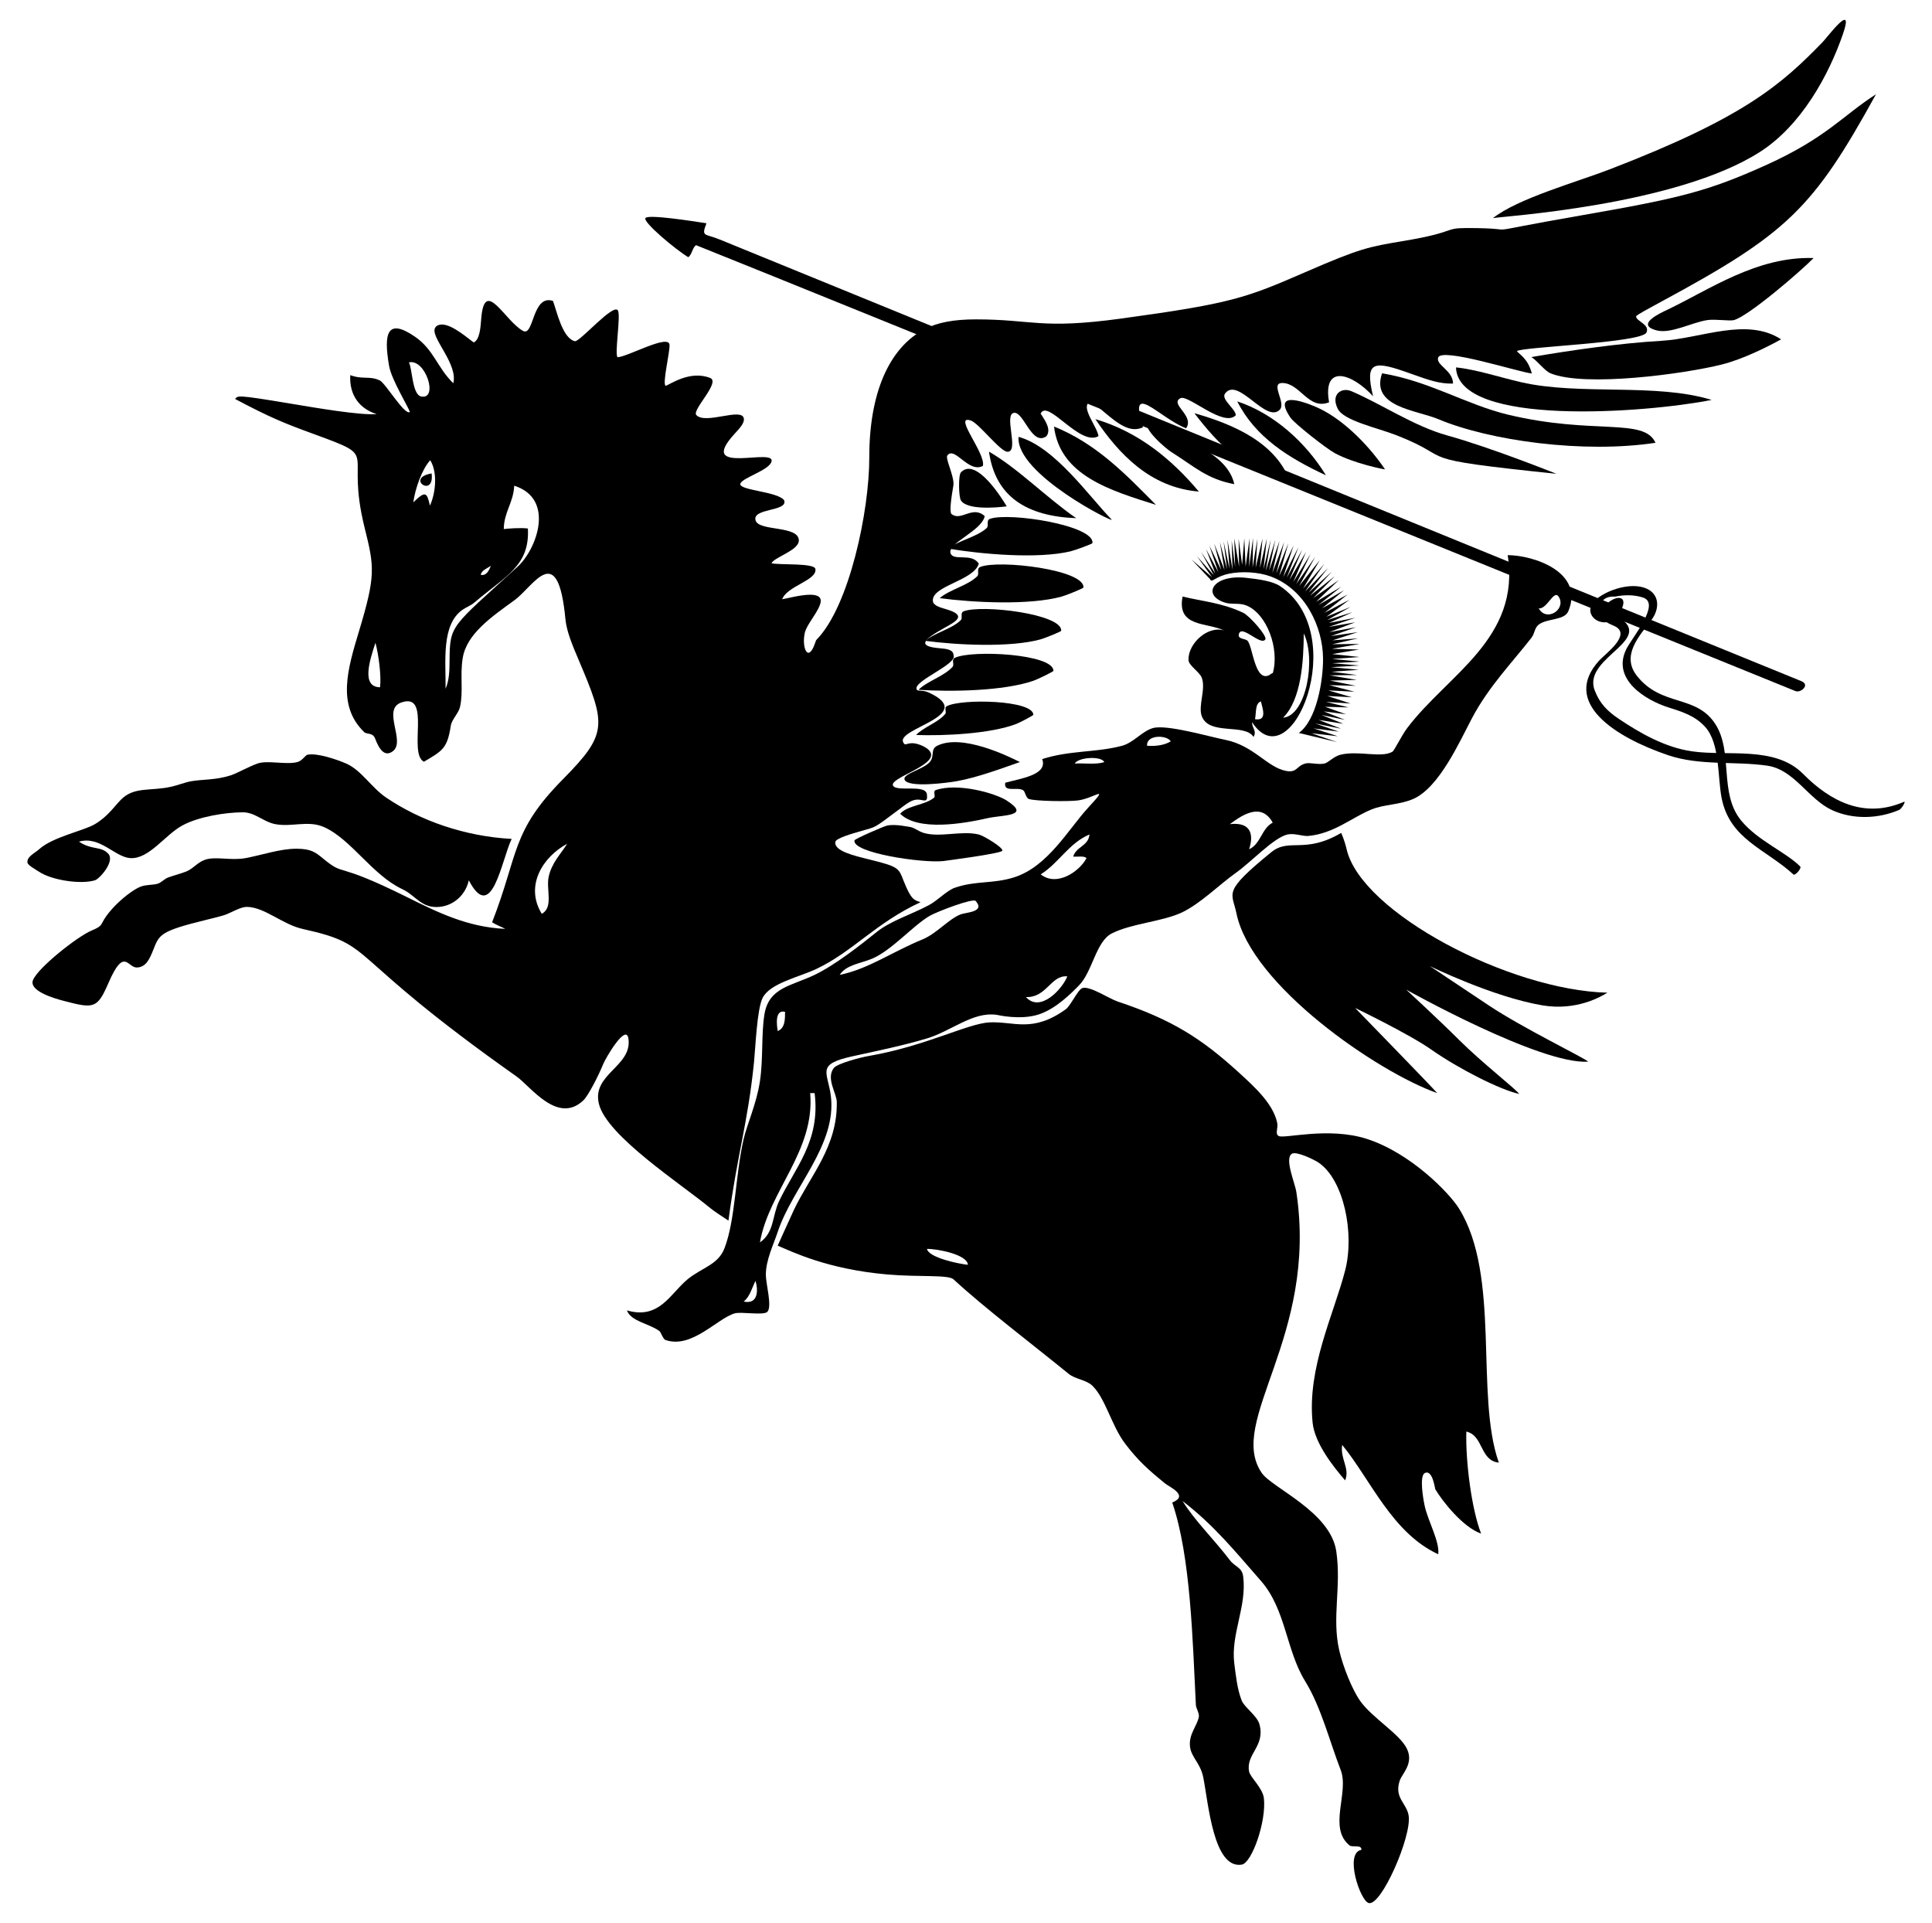 <?xml version="1.0" encoding="utf-8"?>

<!DOCTYPE svg PUBLIC "-//W3C//DTD SVG 1.1//EN" "http://www.w3.org/Graphics/SVG/1.1/DTD/svg11.dtd">
<svg version="1.1"
	 id="svg2" xmlns:cc="http://creativecommons.org/ns#" xmlns:dc="http://purl.org/dc/elements/1.1/" xmlns:rdf="http://www.w3.org/1999/02/22-rdf-syntax-ns#" xmlns:svg="http://www.w3.org/2000/svg"
	 xmlns="http://www.w3.org/2000/svg" xmlns:xlink="http://www.w3.org/1999/xlink" x="0px" y="0px" viewBox="0 0 1641.606 1633.773"
	 enable-background="new 0 0 1641.606 1633.773" xml:space="preserve">
<g>
	<path id="path8" d="M1495.808,128.818c34.631-22.335,58.066-64.599,70.317-100.458c9.479-27.733-13.074,2.906-17.578,7.534
		c-34.736,35.679-66.144,63.895-180.819,107.988c-28.573,10.996-78.004,24.716-99.199,41.44
		C1274.323,183.873,1424.127,175.043,1495.808,128.818z"/>
	<path id="path10" d="M1525.651,587.145c4.477,1.776,12.63-5.376,4.98-8.438c-23.359-9.336-881.176-359.711-918.98-375.189
		c-12.99-5.318-15.914-1.949-11.388-13.836c-11.504-1.753-49.486-7.797-51.827-4.423c-2.332,3.369,25.188,26.483,36.402,33.274
		c3.204-2.336,3.351-7.912,6.555-10.253C666.084,237.927,1512.255,581.827,1525.651,587.145z"/>
	<path id="path12" d="M1541.012,219.223c-48.213-1.562-88.567,26.875-124.311,43.95c-4.606,2.198-28.401,12.678-8.794,17.578
		c11.86,2.964,29.932-6.867,42.69-8.794c6.996-1.05,18.878,0.966,22.607,0C1485.416,268.798,1529.304,231.136,1541.012,219.223
		L1541.012,219.223z"/>
	<path id="path14" d="M1301.176,303.353c5.042,3.044,11.268,11.744,16.328,13.813c29.255,11.962,114.129,0.445,145.654-7.534
		c17.792-4.495,38.454-14.828,50.229-21.347c-29.34-19.047-67.918-0.676-101.708,1.259
		C1376.272,291.569,1333.853,297.728,1301.176,303.353z"/>
	<path id="path16" d="M1454.372,339.769c-47.403-14.628-111.904-3.587-161.986-15.068c-17.342-3.978-38.352-10.898-55.244-12.558
		C1238.829,362.781,1397.984,350.939,1454.372,339.769z"/>
	<path id="path18" d="M1174.35,317.162c-10.053,28.717,29.269,31.178,47.719,38.93c43.892,18.437,123.666,29.353,184.588,20.088
		c-9.694-21.623-52.502-6.519-125.05-23.826C1246.172,343.9,1214.824,323.868,1174.35,317.162z"/>
	<path id="path20" d="M1322.523,402.552c0,0-55.289-22.224-92.919-32.646c-28.29-7.841-56.784-27.239-81.625-37.671
		c-7.815-3.284-17.556,2.483-11.299,15.068c5.087,10.213,33.577,16.056,50.229,22.602
		C1240.011,390.767,1194.031,389.128,1322.523,402.552L1322.523,402.552z"/>
	<path id="path22" d="M1176.86,398.783c-12.176-18.077-33.025-40.59-55.249-51.479c-8.473-4.156-42.343-17.943-25.117,7.53
		c3.342,4.94,30.163,26.056,37.671,30.132C1150.286,393.729,1175.86,398.783,1176.86,398.783z"/>
	<path id="path24" d="M1051.295,341.024c15.464,30.582,43.91,48.177,75.346,62.783
		C1109.467,375.762,1082.188,351.166,1051.295,341.024z"/>
	<path id="path26" d="M1014.883,351.068c20.342,26.536,43.318,50.434,81.616,59.022
		C1084.644,375.891,1047.512,360.311,1014.883,351.068z"/>
	<path id="path30" d="M1048.78,411.341c-5.919-26.545-43.078-36.896-60.268-48.97c-2.163-1.522-9.083-12.977-13.813-6.275
		c-5.549,7.85,17.712,26.131,20.088,27.622C1015.248,396.562,1025.252,406.886,1048.78,411.341z"/>
	<path id="path34" d="M930.749,356.097c19.701,29.282,46.469,58.155,87.9,61.523C995.667,390.31,967.453,366.902,930.749,356.097z"
		/>
	<path id="path36" d="M895.588,362.371c4.971,41.68,48.124,54.399,86.645,66.552C956.809,403.282,931.946,377.079,895.588,362.371z"
		/>
	<path id="path38" d="M865.456,371.156c-2.559,31.627,83.209,74.447,79.053,70.201C925.804,422.284,895.979,379.318,865.456,371.156
		z"/>
	<path id="path40" d="M840.339,383.719c5.287,38.245,32.139,54.924,74.082,56.504C889.175,422.783,864.811,397.755,840.339,383.719z
		"/>
	<path id="path42" d="M855.407,430.174c-3.814-6.439-26.114-42.388-38.926-28.877c-2.256,2.381-1.94,20.813,0,23.853
		C821.697,433.338,846.04,431.393,855.407,430.174z"/>
	<path id="path44" d="M366.744,402.223C343.897,406.13,369.365,423.824,366.744,402.223L366.744,402.223z"/>
	<path id="path46" d="M1056.319,520.588c5.492,2.617,20.595,19.839,18.833,22.598c-3.903,6.141-21.192-14.209-22.598-3.765
		c-0.494,3.689,5.865,3.093,7.53,5.024c4.508,5.216,6.195,36.064,18.838,28.877c-0.721,0.414,2.808-2.292,2.505-1.255
		c6.07-20.965-5.176-51.003-22.602-57.759c-6.066-2.35-12.038-0.498-17.809-2.301c-20.159-6.265-10.64-24.092,17.525-21.138
		c11.134,1.17,22.914,2.901,29.171,7.116c60.86,40.999,9.354,166.498-23.857,115.526c0,5.478,4.299,7.414,1.255,12.554
		c-7.552-11.824-37.666-0.908-43.95-17.578c-3.329-8.829,3.609-22.789,0-32.646c-1.811-4.953-11.108-10.338-11.299-15.073
		c-0.565-13.853,16.288-29.54,30.132-25.117c-14.227-7.12-40.305-2.385-35.156-28.877
		C1020.455,510.74,1038.149,511.924,1056.319,520.588L1056.319,520.588z M1107.803,538.171
		c-0.133,23.564-2.109,56.299-17.578,71.572C1109.97,608.087,1118.398,559.75,1107.803,538.171z M1071.387,595.925
		c-5.1,1.598-3.827,9.568-5.024,15.073C1077.043,612.764,1072.766,601.844,1071.387,595.925z"/>
	<path id="path48" d="M786.234,544.445c26.977,3.547,71.875,5.888,97.944-1.259c3.756-1.024,17.44-6.626,17.498-7.258
		c1.206-14.316-67.505-22.527-82.791-16.595c-3.444,1.335-0.543,5.612-2.51,7.53C808.48,534.575,793.879,537.606,786.234,544.445
		L786.234,544.445z"/>
	<path id="path50" d="M866.604,647.413c-10.525-5.287-49.513-24.276-70.321-13.813c-6.003,3.017-1.882,8.82-6.279,13.813
		c-5.678,6.448-23.51,9.999-21.347,15.068c3.017,7.071,36.718,2.51,43.95,1.255C830.411,660.639,852.444,652.335,866.604,647.413
		L866.604,647.413z"/>
	<path id="path52" d="M67.084,715.047c17.801-5.193,30.546,13.213,43.705,13.987c15.807,0.93,29.22-19.514,43.95-27.627
		c13.965-7.694,36.914-11.232,51.479-11.299c10.516-0.049,17.409,8.077,27.627,10.044c14.085,2.71,27.96-3.467,41.44,2.51
		c23.119,10.267,41.097,40.826,66.552,52.739c11.432,5.358,16.11,16.421,31.391,15.073c12.928-1.144,22.625-10.965,25.117-22.602
		c19.612,37.644,27.796-17.373,36.416-35.161c-39.491-2.114-77.464-15.286-106.733-35.152
		c-12.403-8.424-21.014-23.252-33.901-28.882c-7.85-3.431-24.342-9.047-32.646-7.534c-2.234,0.409-4.432,5.118-8.794,6.279
		c-9.528,2.537-25.41-1.776-33.901,1.255c-8.104,2.893-17.431,8.322-22.642,10.008c-12.986,4.196-24,3.289-33.861,5.06
		c-5.211,0.935-11.21,3.369-16.572,4.584c-17.992,4.076-31.828-0.329-43.02,11.125c-5.856,5.99-11.099,14.183-22.028,20.702
		c-9.439,5.634-35.664,10.818-47.247,21.187c-3.974,3.556-10.814,6.511-10.084,11.513c0.338,2.301,6.733,5.652,9.523,7.561
		c10.614,7.276,35.477,11.183,47.808,7.458c3.881-1.175,17.307-16.132,11.299-22.602C85.774,718.607,78.209,722.465,67.084,715.047
		L67.084,715.047z"/>
	<path id="path54" d="M764.887,691.363c15.197,15.002,53.651,8.411,74.082,3.765c13.164-2.99,37.653-1.406,16.328-15.068
		c-9.902-6.341-41.774-15.224-60.273-8.794c-2.479,0.863,0.071,5.091-1.255,6.284C786.586,683.989,770.792,684.243,764.887,691.363z
		"/>
	<path id="path56" d="M753.694,701.407c-2.853,0.65-27.346,11.223-27.627,12.554c-2.234,10.605,57.638,19.483,75.346,17.583
		c-1.655,0.174,49.099-6.257,50.229-8.794c1.121-2.523-15.776-12.781-20.097-13.813c-14.49-3.462-32.735,2.75-46.455-1.255
		c-4.668-1.362-7.636-4.183-11.303-5.02C772.787,702.662,760.892,699.774,753.694,701.407z"/>
	<path id="path58" d="M1221.162,928.654c-3.828-4.612-65.633-68.117-69.721-72.315c0,0,45.89,22.144,64.527,35.232
		c23.684,16.635,58.867,34.351,74.914,37.826c-3.462-4.731-31.147-26.047-51.177-45.984c-17.707-17.627-44.875-42.65-44.875-42.65
		s114.107,63.958,154.643,61.19c-3.551-3.44-55.24-28.294-84.553-47.839c-24.476-16.319-50.064-33.376-50.064-33.376
		s53.624,26.292,95.678,33.376c29.238,4.917,50.02-7.565,55.258-10.752c-83.436-2.078-209.184-68.145-221.573-121.868
		c-1.838-7.984-4.641-13.867-4.641-13.867c-31.258,18.291-44.082,3.891-59.401,16.377c-41.964,34.24-33.328,33.656-29.602,51.858
		C1063.181,837.426,1171.137,911.063,1221.162,928.654L1221.162,928.654z"/>
	<path id="path70" d="M846.818,862.169c-20.244-2.879-38.378,13.773-59.218,20.052c-19.67,5.928-43.055,10.774-62.783,15.068
		c-32.001,6.969-21.401,13.11-18.838,33.906c5.135,41.609-32.758,77.74-45.2,115.522c-3.542,10.756-10.066,23.693-10.048,36.416
		c0.018,7.525,5.563,27.093,1.255,31.396c-3.213,3.209-22.189-0.307-27.627,1.251c-15.13,4.357-36.58,30.448-59.018,22.602
		c-1.856-0.65-3.823-6.631-5.02-7.53c-8.522-6.417-24.187-8.108-27.627-17.578c27.604,8.037,36.807-14.249,51.484-26.372
		c11.944-9.862,25.936-12.234,31.391-26.367c9.421-24.413,9.141-61.839,16.323-92.924c2.906-12.572,10.965-30.065,13.813-48.974
		c2.879-19.096,1.077-39.362,3.774-56.504c3.645-23.243,22.585-24.285,42.695-33.901c17.596-8.42,39.945-26.136,52.739-36.416
		c11.722-9.421,28.632-14.539,43.945-22.602c8.162-4.294,15.442-12.612,22.607-15.073c17.854-6.119,32.152-3.075,50.224-8.789
		c28.712-9.065,46.348-41.213,62.783-59.018c19.305-20.916,5.385-7.988-8.789-6.279c-7.806,0.943-35.245,0.703-41.44-1.255
		c-2.657-0.837-3.013-6.422-5.024-7.534c-5.354-2.959-16.617,2.287-15.068-6.275c12.843-3.618,36.438-6.582,31.396-20.092
		c23.145-7.525,46.108-5.487,67.807-11.303c9.951-2.666,17.106-12.514,26.367-15.064c11.624-3.209,46.366,6.982,61.528,10.044
		c24.053,4.846,35.379,23.261,51.484,26.367c9.39,1.816,8.673-4.09,16.323-6.275c4.05-1.161,10.703,1.233,16.323,0
		c3.32-0.73,8.01-6.172,13.813-7.534c15.442-3.631,34.591,3.062,43.95-2.51c1.727-1.024,7.427-13.27,12.554-20.088
		c34.051-45.227,96.551-75.912,85.39-146.913c22.286,0.116,65.439,14.583,51.479,47.715c-3.311,7.872-17.996,5.87-25.112,11.303
		c-3.676,2.808-3.222,7.361-6.279,11.299c-15.762,20.297-36.095,41.173-50.225,67.807c-10.525,19.848-27.978,59.441-50.229,69.062
		c-11.544,4.989-24.734,4.557-35.156,8.789c-16.862,6.849-32.161,20.644-53.994,22.607c-4.664,0.418-11.771-2.577-17.583-1.255
		c-11.735,2.666-30.884,23.448-43.945,32.651c-13.591,9.563-30.613,26.705-46.46,33.901c-16.75,7.601-42.512,9.118-59.018,17.574
		c-13.288,6.813-16.381,32.491-27.627,43.954c-6.266,6.386-19.639,20.124-34.547,24.881
		C866.782,866.873,847.793,862.312,846.818,862.169L846.818,862.169z M905.569,857.452c4.076-2.928,10.213-16.412,13.88-17.921
		c6.026-2.483,23.034,8.94,30.132,11.303c46.197,15.366,71.3,31.4,102.972,60.273c13.604,12.407,29.189,26.599,32.646,42.695
		c1.05,4.886-2.074,9.323,1.255,11.299c4.459,2.652,42.223-8.059,74.999,2.497c37.163,11.966,69.974,45.859,78.198,59.036
		c35.77,57.305,13.551,158.537,33.897,215.975c-16.296-1.696-12.888-23.096-27.622-26.367c-0.659,26.154,4.526,65.987,12.558,86.64
		c-15.357-5.313-32.664-27.177-38.93-37.666c-0.343-0.583-2.212-16.795-8.789-13.813c-5.064,2.296-1.388,22.963,0,28.882
		c2.946,12.545,12.661,29.74,11.299,40.176c-39.424-18.263-57.452-63.446-81.62-92.919c-1.856,12.091,6.742,19.799,2.51,30.136
		c-9.857-11.415-25.784-31.316-27.627-48.974c-4.828-46.389,17.983-92.056,27.627-129.335c8.211-31.716-1.219-77.206-22.602-91.664
		c-3.921-2.652-18.82-9.79-22.598-7.53c-6.595,3.934,2.586,24.779,3.765,32.646c18.48,123.21-59.369,194.439-29.527,238.417
		c8.79,12.947,58.459,32.983,63.437,66.712c4.455,30.27-3.912,56.174,2.51,84.126c3.253,14.183,11.139,33.483,17.574,42.695
		c10.324,14.77,34.444,28.601,40.181,41.44c5.469,12.234-4.268,20.582-6.275,26.372c-5.162,14.877,5.968,19.296,7.534,30.136
		c2.518,17.577-23.154,76.622-33.906,74.082c-7.298-1.722-20.991-42.695-6.275-45.205c0.383-4.819-7.694-1.878-10.048-3.769
		c-18.562-14.93-0.138-44.938-7.534-64.042c-9.439-24.387-16.715-53.615-30.132-75.341c-16.412-26.558-16.394-61.119-37.671-85.39
		c-22.104-25.201-39.495-46.94-66.552-67.803c10.106,16.452,26.438,32.237,40.181,50.225c4.539,5.941,10.284,5.928,11.299,13.813
		c3.289,25.508-10.743,49.156-7.534,74.082c1.251,9.683,2.434,21.628,6.284,31.391c2.225,5.656,13.075,12.874,15.068,20.093
		c5.167,18.726-11.699,25.259-8.794,40.185c0.966,4.944,11.53,13.92,12.558,22.598c2.296,19.412-10.084,55.098-18.833,56.504
		c-24,3.872-28.276-52.031-32.651-74.082c-2.439-12.314-10.311-17.022-11.303-26.372c-1.113-10.516,6.208-17.565,7.534-25.112
		c0.538-3.062-2.363-7.165-2.51-10.048c-2.772-54.154-4.294-125.846-20.088-172.026c14.628-5.923-2.488-13.221-6.279-16.328
		c-13.564-11.103-22.812-19.189-33.901-33.897c-11.464-15.211-16.457-37.982-27.631-48.974c-5.095-5.02-14.619-5.589-20.088-10.048
		c-29.967-24.44-71.79-56.166-97.948-80.365c-4.45-4.116-29.389-1.776-56.495-4.161c-50.698-4.452-80.701-19.294-92.897-24.476
		c0,0,11.219-24.974,13.782-30.381c13.769-29.006,37.083-53.491,36.416-91.664c-0.129-7.61-9.368-19.968-2.505-28.882
		c3.004-3.903,23.274-9.083,28.877-10.048c49.283-8.442,84.94-27.885,103.667-28.712
		C861.77,867.657,877.354,877.716,905.569,857.452L905.569,857.452z M1307.455,516.823c6.284,11.562,22.518,1.651,17.578-8.793
		C1320.698,498.858,1314.949,517.838,1307.455,516.823z M974.703,633.596c8.473,0.53,15.13-0.765,20.088-3.765
		C991.444,624.179,973.755,624.054,974.703,633.596z M913.17,648.668c8.353-0.441,18.691,1.113,25.117-1.255
		C935.782,642.131,916.37,643.19,913.17,648.668z M1045.015,700.148c19.34-2.145,19.972,10.614,16.323,21.347
		c9.902-4.33,10.649-17.818,20.093-22.598C1072.05,682.071,1056.906,691.265,1045.015,700.148L1045.015,700.148z M925.729,708.941
		c-17.649,7.463-25.998,24.227-41.44,33.901c13.604,10.76,32.82-2.252,38.926-13.813c-2.083-2.105-7.374-1.001-11.303-1.255
		C914.256,719.234,924.803,718.896,925.729,708.941z M713.518,828.228c24.48-5.051,43.972-19.305,70.317-30.132
		c12.202-5.024,22.367-17.52,32.646-21.352c4.619-1.722,20.858-1.882,12.554-11.299c-2.314-2.63-32.526,8.9-38.926,12.554
		c-14.151,8.086-32.086,29.18-48.97,36.42C731.924,818.371,718.841,819.639,713.518,828.228z M871.73,847.065
		c12.1,13.613,30.96-6.822,35.161-17.578C892.922,828.183,889.295,847.808,871.73,847.065z M667.054,859.619
		c-9.368-2.323-6.72,12.892-6.275,16.323C667.112,873.526,667.05,865.876,667.054,859.619z M692.171,928.686
		c-1.259,0-2.514,0-3.769,0c4.228,49.067-34.903,82.857-42.699,126.825c12.305-8.518,10.231-22.34,16.328-35.161
		C675.323,992.39,697.333,969.436,692.171,928.686z M787.64,1061.047c1.473,7.401,26.714,12.656,34.751,13.493
		C822.107,1065.951,796.678,1060.878,787.64,1061.047z M641.942,1088.157c-3.048,6.163-4.855,13.564-10.048,17.578
		C644.091,1108.437,644.438,1096.435,641.942,1088.157z"/>
	<path id="path72" d="M1045.38,486.607"/>
	<path id="path74" d="M1079.682,489.757c29.536,10.961,44.364,43.064,44.502,69.814c0.096,18.904-5.476,52.155-20.578,63.139
		l32.633,7.788l-21.788-7.512l22.251,2.501l-20.582-6.675l21.414,2.781l-20.026-6.951l21.975,4.45l-19.189-7.512l21.138,3.338
		l-18.637-7.512l20.026,4.174l-18.077-7.232l18.913,2.501l-17.801-6.399l20.026,0.556l-19.189-4.726l20.862,1.388l-19.75-6.399
		l20.862,1.113l-20.026-5.839l22.251,1.113l-21.414-5.563l22.527,0.556l-21.975-4.45l22.807-0.556l-23.087-3.894l23.363-0.276
		l-21.695-2.781l23.087-1.669l-23.639-2.225l24.2-1.388l-23.087-1.949l23.087-1.388l-23.087-2.225l23.087-1.669l-23.087-2.501
		l22.807-3.894l-23.087-0.556l23.639-4.174l-23.363,0.276l21.975-5.006l-21.695,1.669l21.414-6.951l-22.807,3.338l21.414-7.512
		l-22.807,4.174l21.975-8.344l-22.527,3.894l22.807-7.788l-22.527,4.45l20.026-9.176l-21.414,6.675l19.75-11.125l-20.582,8.344
		l19.75-14.463l-21.414,11.125l19.75-15.576l-21.694,11.682l18.637-15.3l-21.695,12.514l19.469-15.576l-21.414,12.794l19.189-18.357
		l-21.694,15.3l18.357-18.637l-21.138,16.688l18.637-20.582l-19.75,17.801l16.412-20.862l-19.469,20.026l16.412-23.639
		l-18.077,21.138l14.187-24.2l-17.525,21.975l13.626-24.752l-16.132,23.087l12.238-25.588l-14.739,23.92l10.849-25.588
		l-14.187,23.92l10.849-25.864l-13.074,23.92l10.013-26.145l-13.074,25.588l8.9-26.977l-12.238,25.864l7.788-27.814l-10.289,25.864
		l6.675-26.701l-10.013,26.145l6.119-27.257l-8.9,25.313l5.287-26.145l-8.064,26.425l4.174-26.701l-6.119,25.313l2.781-26.145
		l-5.839,25.032l2.225-25.032l-5.839,24.752l1.486-24.569l-4.076,24.476l0.369-25.215l-3.338,24.845l0.369-24.476l-3.338,24.106
		l-1.113-24.106l-1.851,22.62l-2.968-22.251l0.369,23.737l-4.076-24.107l0.739,24.476l-2.964-22.62l0.739,24.845l-4.263-25.406
		l1.669,24.476l-5.006-23.176l2.964,23.733l-6.119-23.176l3.894,23.733l-8.713-22.438l5.932,22.438l-10.013-20.582l7.605,22.438
		l-10.387-19.469l7.788,20.582l-12.051-18.357l10.756,19.839l-14.281-16.132l12.794,17.801l-17.431-15.019l15.762,16.688
		c1.432,3.827,3.974-2.158,16.319-4.637C1055.108,485.201,1069.308,485.908,1079.682,489.757L1079.682,489.757z"/>
	<path id="path76" d="M780.458,586.037c27.155,1.767,72.11,1.157,97.65-7.69c3.676-1.268,16.964-7.757,16.982-8.393
		c0.263-14.365-68.839-18.045-83.703-11.121c-3.351,1.558-0.174,5.634-2.011,7.681C802.01,574.729,787.64,578.707,780.458,586.037z"
		/>
	<path id="path78" d="M778.42,624.437c23.746,0.81,62.965-0.952,85.016-9.363c3.177-1.206,14.601-7.232,14.596-7.788
		c-0.16-12.541-60.576-13.876-73.356-7.432c-2.884,1.451,0,4.917-1.549,6.76C796.919,613.979,784.485,617.846,778.42,624.437z"/>
	<path id="path80" d="M798.472,508.181c28.534,3.751,76.031,6.226,103.604-1.335c3.974-1.081,18.45-7.009,18.508-7.677
		c1.273-15.144-71.407-23.831-87.579-17.556c-3.64,1.411-0.574,5.936-2.657,7.966C822.004,497.745,806.558,500.949,798.472,508.181
		L798.472,508.181z"/>
	<path id="path82" d="M805.819,466.096c28.401,4.757,75.809,8.923,103.649,2.336c4.01-0.943,18.695-6.355,18.784-7.022
		c1.807-15.099-70.562-26.363-86.952-20.662c-3.694,1.282-0.788,5.914-2.937,7.877C829.725,456.488,814.163,459.145,805.819,466.096
		L805.819,466.096z"/>
	<path id="path89" d="M1479.596,697.304c-19.407-23.408-6.528-58.422-22.233-82.39c-16.413-25.057-45.589-14.262-66.463-40.697
		c-13.591-17.204,1.784-33.723,12.153-47.287c7.766-10.16,7.134-23.328-6.021-27.658c-12.145-3.996-29.856,1.433-39.593,8.958
		c-17.961,13.884,8.037,30.822,18.771,12.452c12.767-21.859-17.004-11.935-14.775,3.146c0.667,4.508,7.267,6.519,10.649,8.184
		c14.605,7.205-8.015,23.39-13.284,29.175c-32.415,35.568,13.149,64.978,58.529,80.388c26.972,9.158,56.406,4.926,84.219,8.905
		c23.021,3.289,34.894,28.45,55.169,37.782c17.801,8.197,39.388,7.405,57.087-0.231c1.896-0.819,6.146-7.766,3.876-6.782
		c-33.332,14.378-62.151-0.085-85.612-23.773c-23.92-24.147-63.958-14.721-94.544-19.189c-22.54-3.293-43.451-15.086-62.062-27.578
		c-9.626-6.462-16.301-13.164-20.497-24.302c-10.911-28.923,56.77-43.362,16.314-64.523c-3.186-3.235-7.258-4.054-12.216-2.457
		c0.16-8.883,4.579-13.07,13.257-12.563c7.739-1.629,16.217-1.687,23.759,0.801c15.398,5.073-9.341,33.892-14.272,43.945
		c-12.514,25.508,16.248,43.216,36.046,49.459c11.869,3.743,22.682,7.156,31.191,16.693c12.505,14.005,10.36,42.739,13.791,60.162
		c6.924,35.223,37.435,43.362,61.052,65.017c1.397,1.286,7.254-5.411,5.705-6.827l0,0
		C1517.351,723.871,1493.725,714.349,1479.596,697.304z"/>
	<path d="M1500.667,140.206c-49.462,22.34-73.489,28.214-156.445,42.655c-100.864,17.55-43.264,10.867-97.926,10.867
		c-20.058,0-8.34,3.424-53.86,11.023c-29.701,4.952-36.907,6.273-83.151,26.389c-51.14,22.254-63.265,26.703-156.677,39.508
		c-68.359,9.354-75.208,0.681-123.332,0.681c-18.886,0-32.713,2.621-43.513,8.251c-30.466,15.874-47.207,54.626-47.141,109.113
		c0.053,45.574-16.977,126.518-44.84,154.817c-0.405,0.41-0.636,1.064-1.17,2.643c-6.04,17.86-11.719,3.628-8.7-8.865
		c2.608-10.756,26.021-32.014,4.361-32.014c-7.986,0-19.308,3.125-23.635,3.827c4.028-11.302,29.778-16,28.192-25.708
		c-0.858-5.255-30.324-3.254-37.288-4.851c2.254-5.211,23.343-10.883,23.221-19.443c-0.189-12.898-34.055-7.458-36.767-17.013
		c-3.05-10.596,27.849-7.335,24.271-17.097c-5.624-7.525-38.844-8.375-37.203-14.031c1.418-4.898,23.054-11.005,26.216-18.076
		c6.227-13.999-64.85,12.393-31.129-24.298c4.619-5.024,8.611-9.368,7.85-13.177c-1.893-9.464-32.768,5.577-40.354-2.822
		c-3.908-4.32,20.837-27.881,11.771-31.476c-17.148-6.827-34.368,5.678-37.791,6.689c-3.109-1.345,3.658-28.682,3.257-34.836
		c-0.649-9.559-35.935,10.404-44.181,10.511c-2.625-2.736,2.854-35.023,0.36-39.638c-3.617-6.701-31.582,25.871-36.451,26.069
		c-10.739-2.234-15.648-26.095-18.762-34.262c-17.741-5.829-16.091,30.561-25.393,25.495c-15.589-8.435-32.821-46.122-35.583-10.2
		c-0.632,8.201-1.349,17.471-6.288,19.986c-3.325-1.902-17.603-15.215-27.075-15.215c-2.657,0-5.467,1.086-6.186,3.729
		c-2.307,8.561,19.81,29.984,15.843,46.161c-13.854-13.482-16.442-28.48-32.673-39.62c-23.56-16.148-26.679-2.786-21.895,24.868
		c2.019,11.679,16.246,34.718,17.663,39.086c-4.032,3.752-20.707-24.392-25.495-26.692c-8.748-4.202-14.488-0.556-25.157-4.544
		c-0.942,17.27,8.072,28.571,22.442,33.136c-14.458,1.01-49.506-4.979-73.966-9.065c-45.87-7.669-43.698-6.585-46.362-3.841
		c29.918,15.905,42.234,20.792,66.761,29.763c58.485,21.4,26.097,10.386,43.385,79.911c8.211,32.966,9.469,40.249-4.708,87.228
		c-9.826,32.589-19.114,63.366,4.232,86.115c2.302,2.216,7.315,0.181,9.292,5.425c3.243,8.567,7.963,16.46,15.277,10.703
		c10.794-8.491-9.665-35.489,7.04-41.271c25.964-8.993,5.35,43.057,19.167,50.363c15.813-9.333,19.892-11.289,22.834-30.51
		c0.825-5.427,6.657-10.689,7.85-16.02c2.985-13.35-0.123-26.444,2.292-41.493c3.277-20.499,24.243-34.895,44.039-49.254
		c16.33-11.88,36.819-51.746,43.246,16.158c0.988,10.431,6.137,22.571,10.68,33.287c23.872,56.288,25.965,63.461-12.772,102.652
		c-44.288,44.809-37.486,63.343-60.215,121.583c4.94,2.964,7.461,3.531,11.17,5.603c-32.223-1.535-57.291-13.996-83.77-27.155
		c-62.989-31.307-51.337-16.514-70.936-32.557c-6.144-5.026-9.889-8.406-22.745-8.406c-13.957,0-29.265,5.407-43.345,7.997
		c-12.267,2.263-25.151-1.651-34.066,1.304c-6.857,2.269-10.335,7.897-16.568,10.218c-4.666,1.742-10.156,3.17-14.855,4.859
		c-3.561,1.269-5.856,4.543-9.497,5.483c-3.906,1.004-8.62,0.629-13.061,2.029c-8.548,2.698-26.957,18.08-33.22,30.354
		c-1.535,2.999-2.172,4.241-9.586,7.356c-11.797,4.962-44.955,31.102-49.553,41.827c-3.942,9.179,17.152,15.604,26.812,18.037
		c25.156,6.586,27.868,6.215,37.399-15.745c13.114-30.181,16.077-12.934,23.697-12.812c8.211-0.004,11.308-7.721,14.303-15.193
		c5.128-12.797,5.577-15.658,44.551-25.201c15.892-3.898,16-3.938,22.82-7.147c4.147-1.951,8.392-3.947,12.278-3.947
		c15.212,0.361,30.011,14.937,47.47,18.802c63.9,14.15,31.138,19.162,181.62,125.37c11.688,8.247,34.994,41.215,56.86,19.959
		c3.734-3.631,12.256-19.843,16.612-30.564c2.199-5.403,19.538-34.965,21.441-21.641c3.387,23.641-31.254,29.98-25.086,55.373
		c6.653,27.419,70.575,68.553,94.593,88.572c2.887,2.412,11.98,8.458,15.491,10.672c7.441-56.361,16.331-81.837,21.721-134.613
		c1.198-11.734,2.484-45.326,7.4-54.799c6.438-12.415,30.8-17.397,45.881-24.56c30.507-14.467,50.456-39.163,88.238-56.557
		c-5.39-1.842-7.951-1.782-14.414-18.143c-4.206-10.674-3.724-11.958-28.89-18.103c-14.129-3.444-30.141-7.356-29.148-14.899
		c0.414-3.173,14.12-7.089,22.309-9.43c12.491-3.567,10.187-2.067,28.993-16.101c9.72-7.254,13.234-10.498,18.887-10.498
		c4.593,0,8.621,3.451,7.668-4.472c-1.078-9.088-27.017-1.502-28.926-7.752c-1.882-6.121,33.179-15.76,32.508-26.024
		c-0.354-5.543-11.283-9.675-15.847-9.675c-5.784,0-6.228,2.738-7.934-0.881c-5.564-11.77,63.162-22.925,21.988-42.041
		c-6.174-2.861-9.873-0.558-10.627-2.999c-2.237-7.27,34.905-21.162,31.449-28.81c-0.134-4.953-6.235-5.469-12.14-5.972
		c-19.804-1.687-12.487-7.826,4.219-17.151c10.161-5.676,19.844-10.673,1.402-16.029c-5.313-1.544-10.805-3.142-11.063-7.08
		c-0.83-12.801,34.421-16.888,39.046-31.472c-5.895-9.674-21.764-1.827-24.031-9.007c-2.694-8.514,26.405-18.753,29.06-31.458
		c-10.356-9.485-20.192,4.788-28.214-1.789c-1.023-0.841-1.642-5.34,1.215-22.015c0.609-3.549,1.344-5.173-2.844-17.774
		c-1.353-4.072-2.884-8.687-1.927-9.96c6.245-8.318,17.963,15.329,30.208,8.883c2.685-10.648-25.889-43.857-10.275-38.583
		c6.931,2.336,25.082,26.558,31.209,26.558c10.383,0-4.021-33.096,6.026-33.096c7.975,0,14.788,28.329,26.905,19.973
		c4.317-5.042-0.365-12.416-3.164-16.826c-0.11-0.173-1.445-2.332-1.651-2.332c5.756-13.384,33.3,28.037,49.161,19.024
		c-0.812-7.505-14.725-23.87-8.148-28.548c2.127-1.535,10.547,6.035,12.808,7.939c12.359,10.41,22.34,18.104,33.207,13.057
		c-12.929-40.849,13.574-8.038,36.603,0.863c7.456-10.69-14.187-20.46-4.891-25.54c6.434-3.597,36.726,25.214,47.132,14.445
		c-0.23-5.564-12.966-13.515-9.07-18.553c11.071-14.341,34.645,25.644,46.353,13.933c5.816-5.816-8.499-22.763,2.176-22.763
		c15.298,0,22.239,23.322,39.793,16.381c-5.775-32.882,19.48-24.742,37.377-5.091c-7.453-30.726,0.828-30.446,32.126-19.193
		c16.198,5.83,24.963,8.684,35.81,8.384c0-11.256-14.897-15.765-12.63-22.14c3.13-8.719,67.954,12.256,79.591,13.6
		c-3.244-12.883-10.902-16.436-12.669-18.985c3.012-3.64,106.202-6.976,110.106-15.883c3.06-7.109-9.403-9.682-8.802-13.827
		c0.921-1.313,10.507-6.488,21.605-12.487c106.759-57.664,128.706-78.85,182.167-176.039
		C1566.475,97.604,1551.958,117.093,1500.667,140.206z M322.923,583.887c-16.046-0.196-8.976-22.526-3.894-37.804
		C321.882,556.826,324.067,574.84,322.923,583.887z M347.43,307.897c14.254-3.467,25.317,31.934,10.458,28.944
		C350.136,335.275,350.479,313.397,347.43,307.897z M365.32,429.542c-2.583-10.982-3.529-13.126-14.151-2.75
		c1.642-11.971,7.548-28.379,14.392-35.806C372.12,401.555,370.046,419.285,365.32,429.542z M417.031,480.773
		c-1.659,4.408-4.017,8.583-8.562,7.596C409.157,484.599,413.41,483.116,417.031,480.773z M440.038,481.226
		c-56.617,51.868-57.782,49.115-58.048,79.595c-0.071,8.589-0.147,16.786-3.395,24.338c0.294-23.364-3.832-54.483,14.525-67.193
		c2.924-2.009,7.036-3.599,9.71-5.865c27.263-23.15,47.321-31.417,45.721-63.108c-6.308-0.804-17.278,0.044-20.498,0.503
		c0.139-14.496,8.193-22.302,8.869-36.861C471.997,423.792,455.937,466.646,440.038,481.226z M466.165,745.094
		c-2.21,10.59,4.286,25.789-5.83,31.276c-14.68-23.981,1.079-48.52,21.583-59.521C476.646,725.397,468.675,733.02,466.165,745.094z"
		/>
</g>
</svg>
